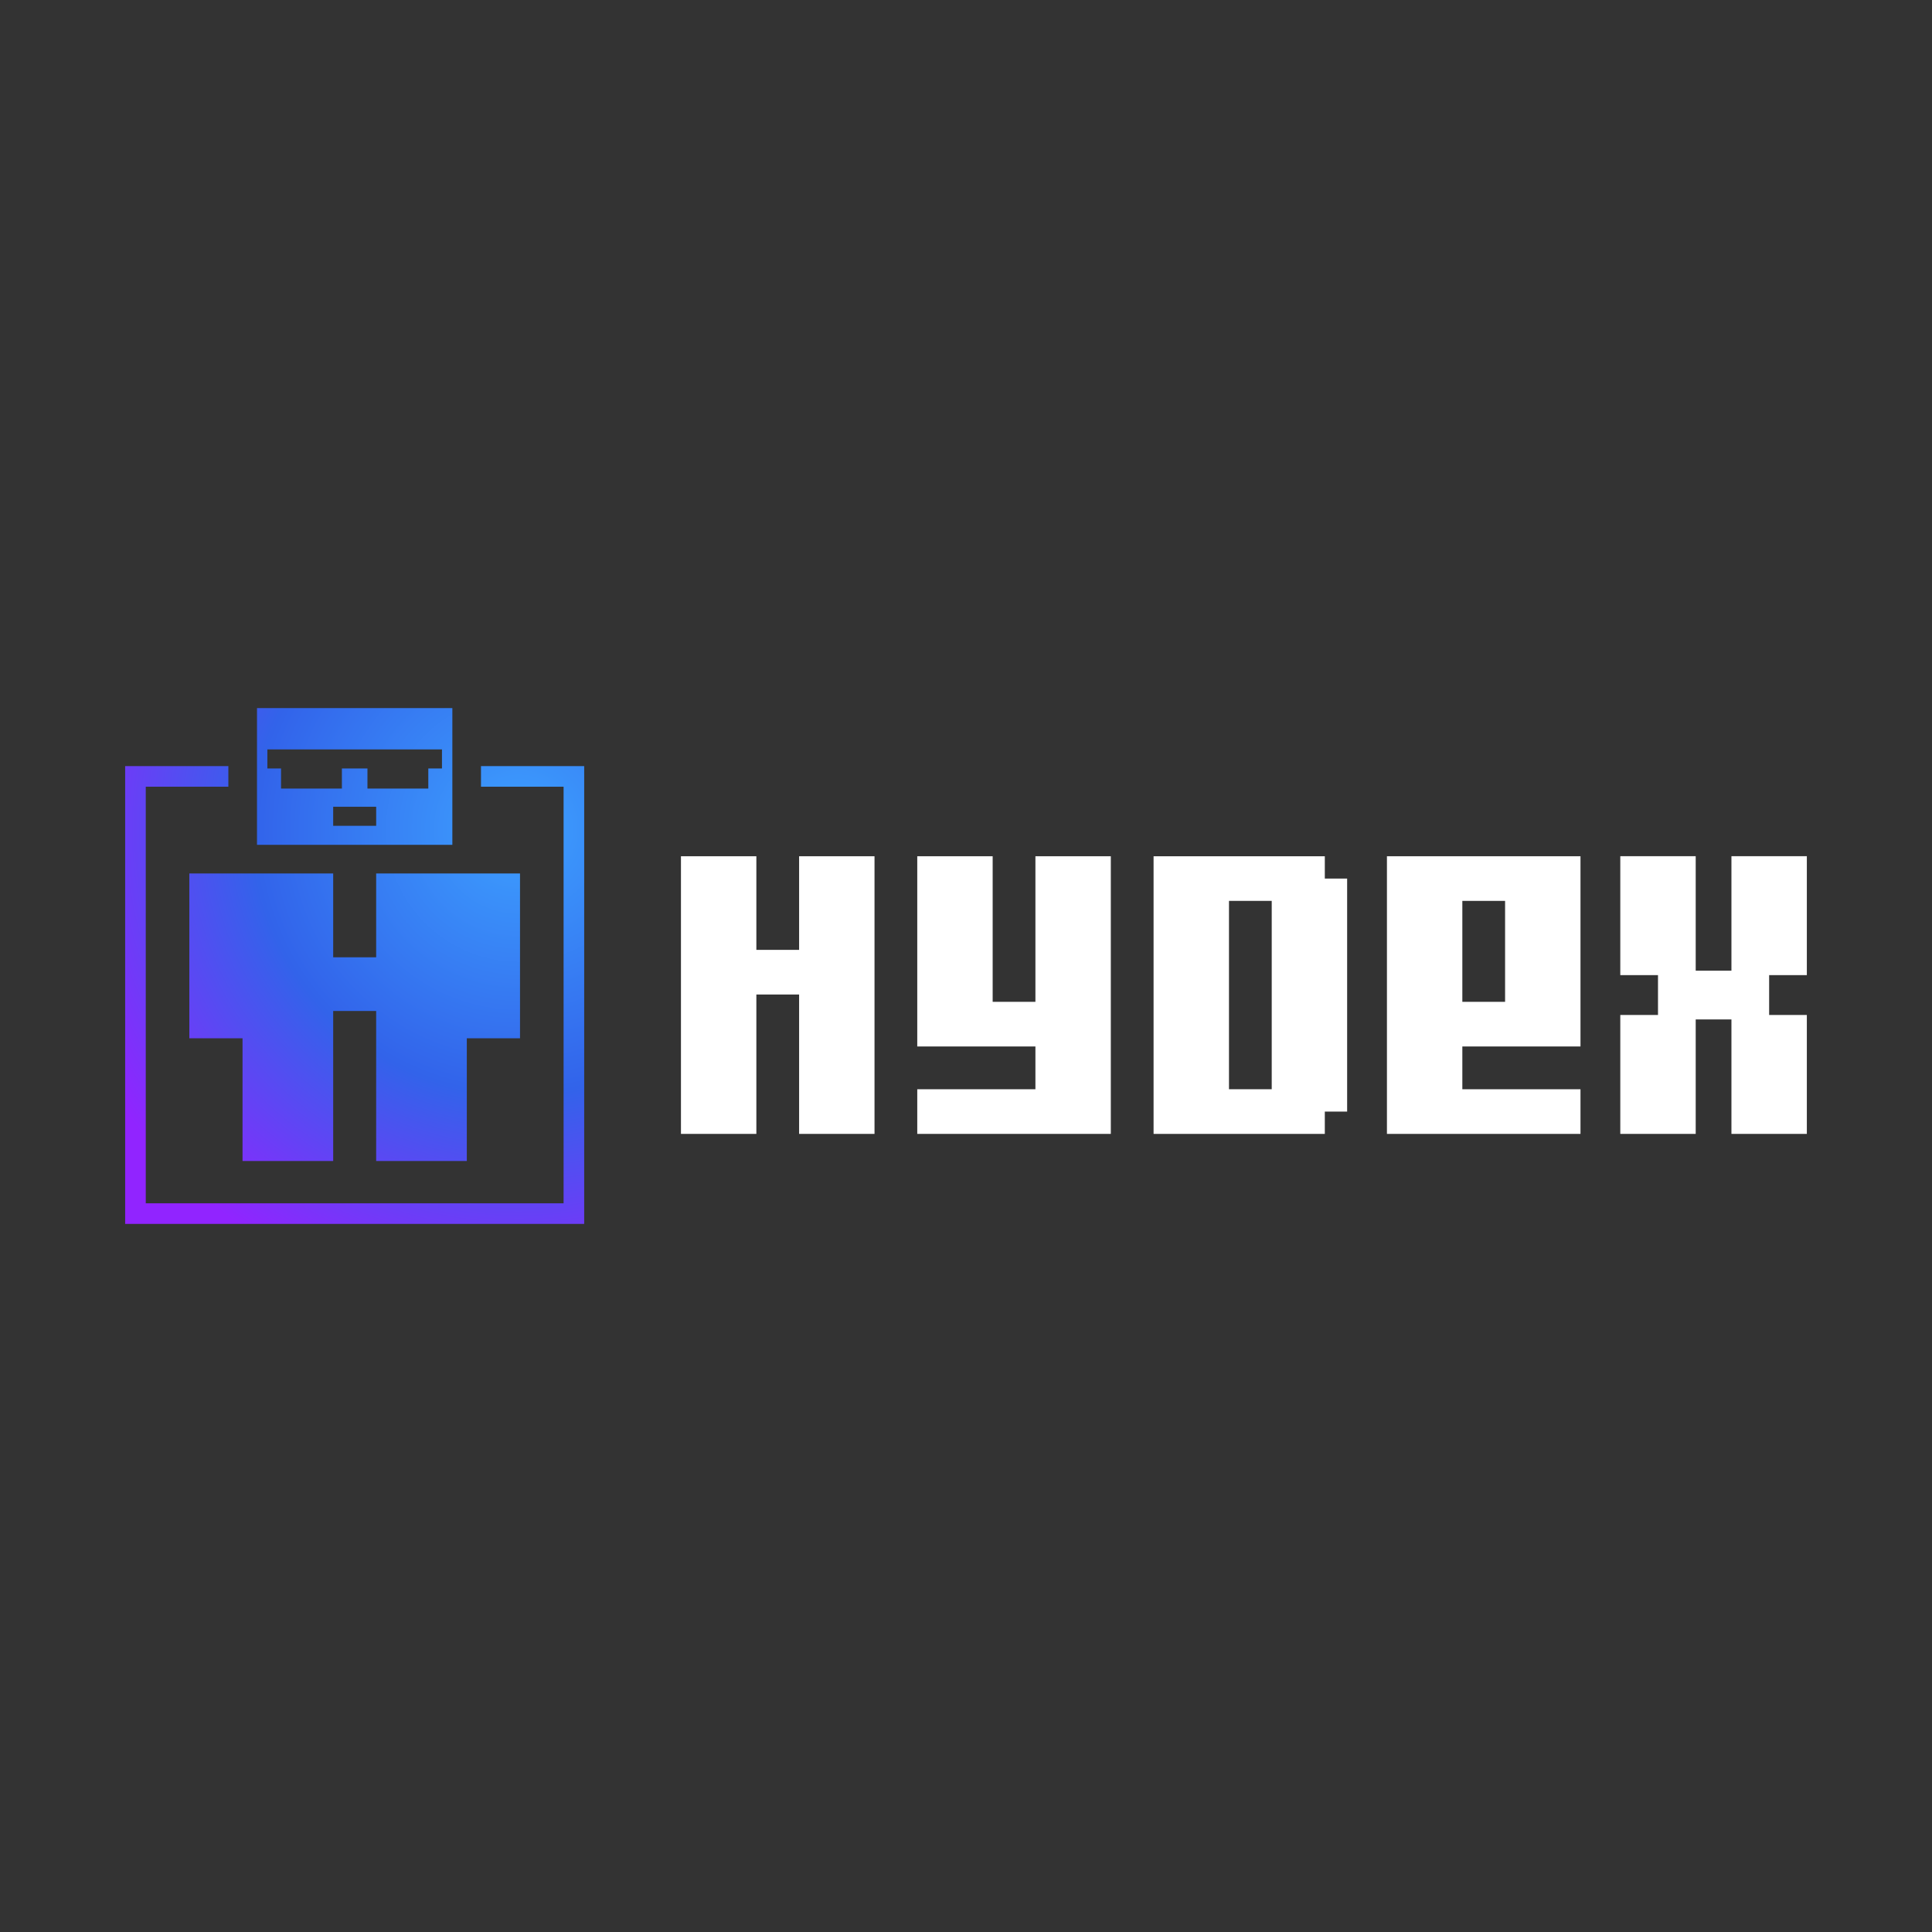 <?xml version="1.0" encoding="utf-8"?>
<!-- Generator: Adobe Illustrator 27.0.0, SVG Export Plug-In . SVG Version: 6.00 Build 0)  -->
<svg version="1.1" id="Layer_1" xmlns="http://www.w3.org/2000/svg" xmlns:xlink="http://www.w3.org/1999/xlink" x="0px" y="0px"
	 viewBox="0 0 3000 3000" style="enable-background:new 0 0 3000 3000;" xml:space="preserve">
<rect x="0" y="0" width="3000" height="3000" fill="#333333" stroke="none"/>
<style type="text/css">
	.st0{fill:url(#SVGID_1_);}
	.st1{fill:#FFFFFF;}
</style>
<g>
	<radialGradient id="SVGID_1_" cx="805.548" cy="1287.326" r="753.525" gradientUnits="userSpaceOnUse">
		<stop  offset="0" style="stop-color:#3DA0FF"/>
		<stop  offset="0.547" style="stop-color:#3263EA"/>
		<stop  offset="1" style="stop-color:#9124FF"/>
	</radialGradient>
	<path class="st0" d="M907.13,1189.63v710.88H194.34v-710.88H354.6v32H226.34v646.89h648.79v-646.89H746.87v-32H907.13z
		 M724.87,1802.78v-190.51h82.6v-255.99H584.1v130.23h-66.73v-130.23H294v255.99h82.6v190.51h140.77v-232.92h66.73v232.92H724.87z
		 M702.41,1311.8H399.06v-212.31h303.35V1311.8z M584.12,1252.76h-66.77v29.55h66.77V1252.76z M686.3,1163.69H415.16v29.55h21.23
		v31.25h94.5v-31.25h39.68v31.25h94.5v-31.25h21.23V1163.69z"/>
	<g>
		<polygon class="st1" points="1240.85,1474.95 1174.47,1474.95 1174.47,1329.57 1057.39,1329.57 1057.39,1760.7 1174.47,1760.7 
			1174.47,1544.27 1240.85,1544.27 1240.85,1760.7 1357.94,1760.7 1357.94,1329.57 1240.85,1329.57 		"/>
		<polygon class="st1" points="1607.79,1555.63 1541.4,1555.63 1541.4,1329.57 1424.32,1329.57 1424.32,1624.96 1607.79,1624.96 
			1607.79,1691.38 1424.32,1691.38 1424.32,1760.7 1607.79,1760.7 1724.87,1760.7 1724.87,1329.57 1607.79,1329.57 		"/>
		<path class="st1" d="M2057.16,1364.22v-34.66h-265.89v431.14h265.89v-34.65h34.67v-361.83H2057.16z M1974.73,1691.39h-66.37
			v-292.5h66.37V1691.39z"/>
		<polygon class="st1" points="2805.66,1514.17 2805.66,1329.5 2688.57,1329.5 2688.57,1507.25 2633.08,1507.25 2633.08,1329.5 
			2515.99,1329.5 2515.99,1514.17 2574.53,1514.17 2574.53,1576.05 2515.99,1576.05 2515.99,1760.7 2633.08,1760.7 2633.08,1582.97 
			2688.57,1582.97 2688.57,1760.7 2805.66,1760.7 2805.66,1576.05 2747.11,1576.05 2747.11,1514.17 		"/>
		<path class="st1" d="M2153.63,1329.57v69.32v361.82h117.08h183.47v-69.32h-183.47v-66.43h183.47v-226.07v-69.32H2337.1h-66.38
			H2153.63z M2270.71,1398.89h66.38v156.75h-66.38V1398.89z"/>
	</g>
</g>
</svg>
